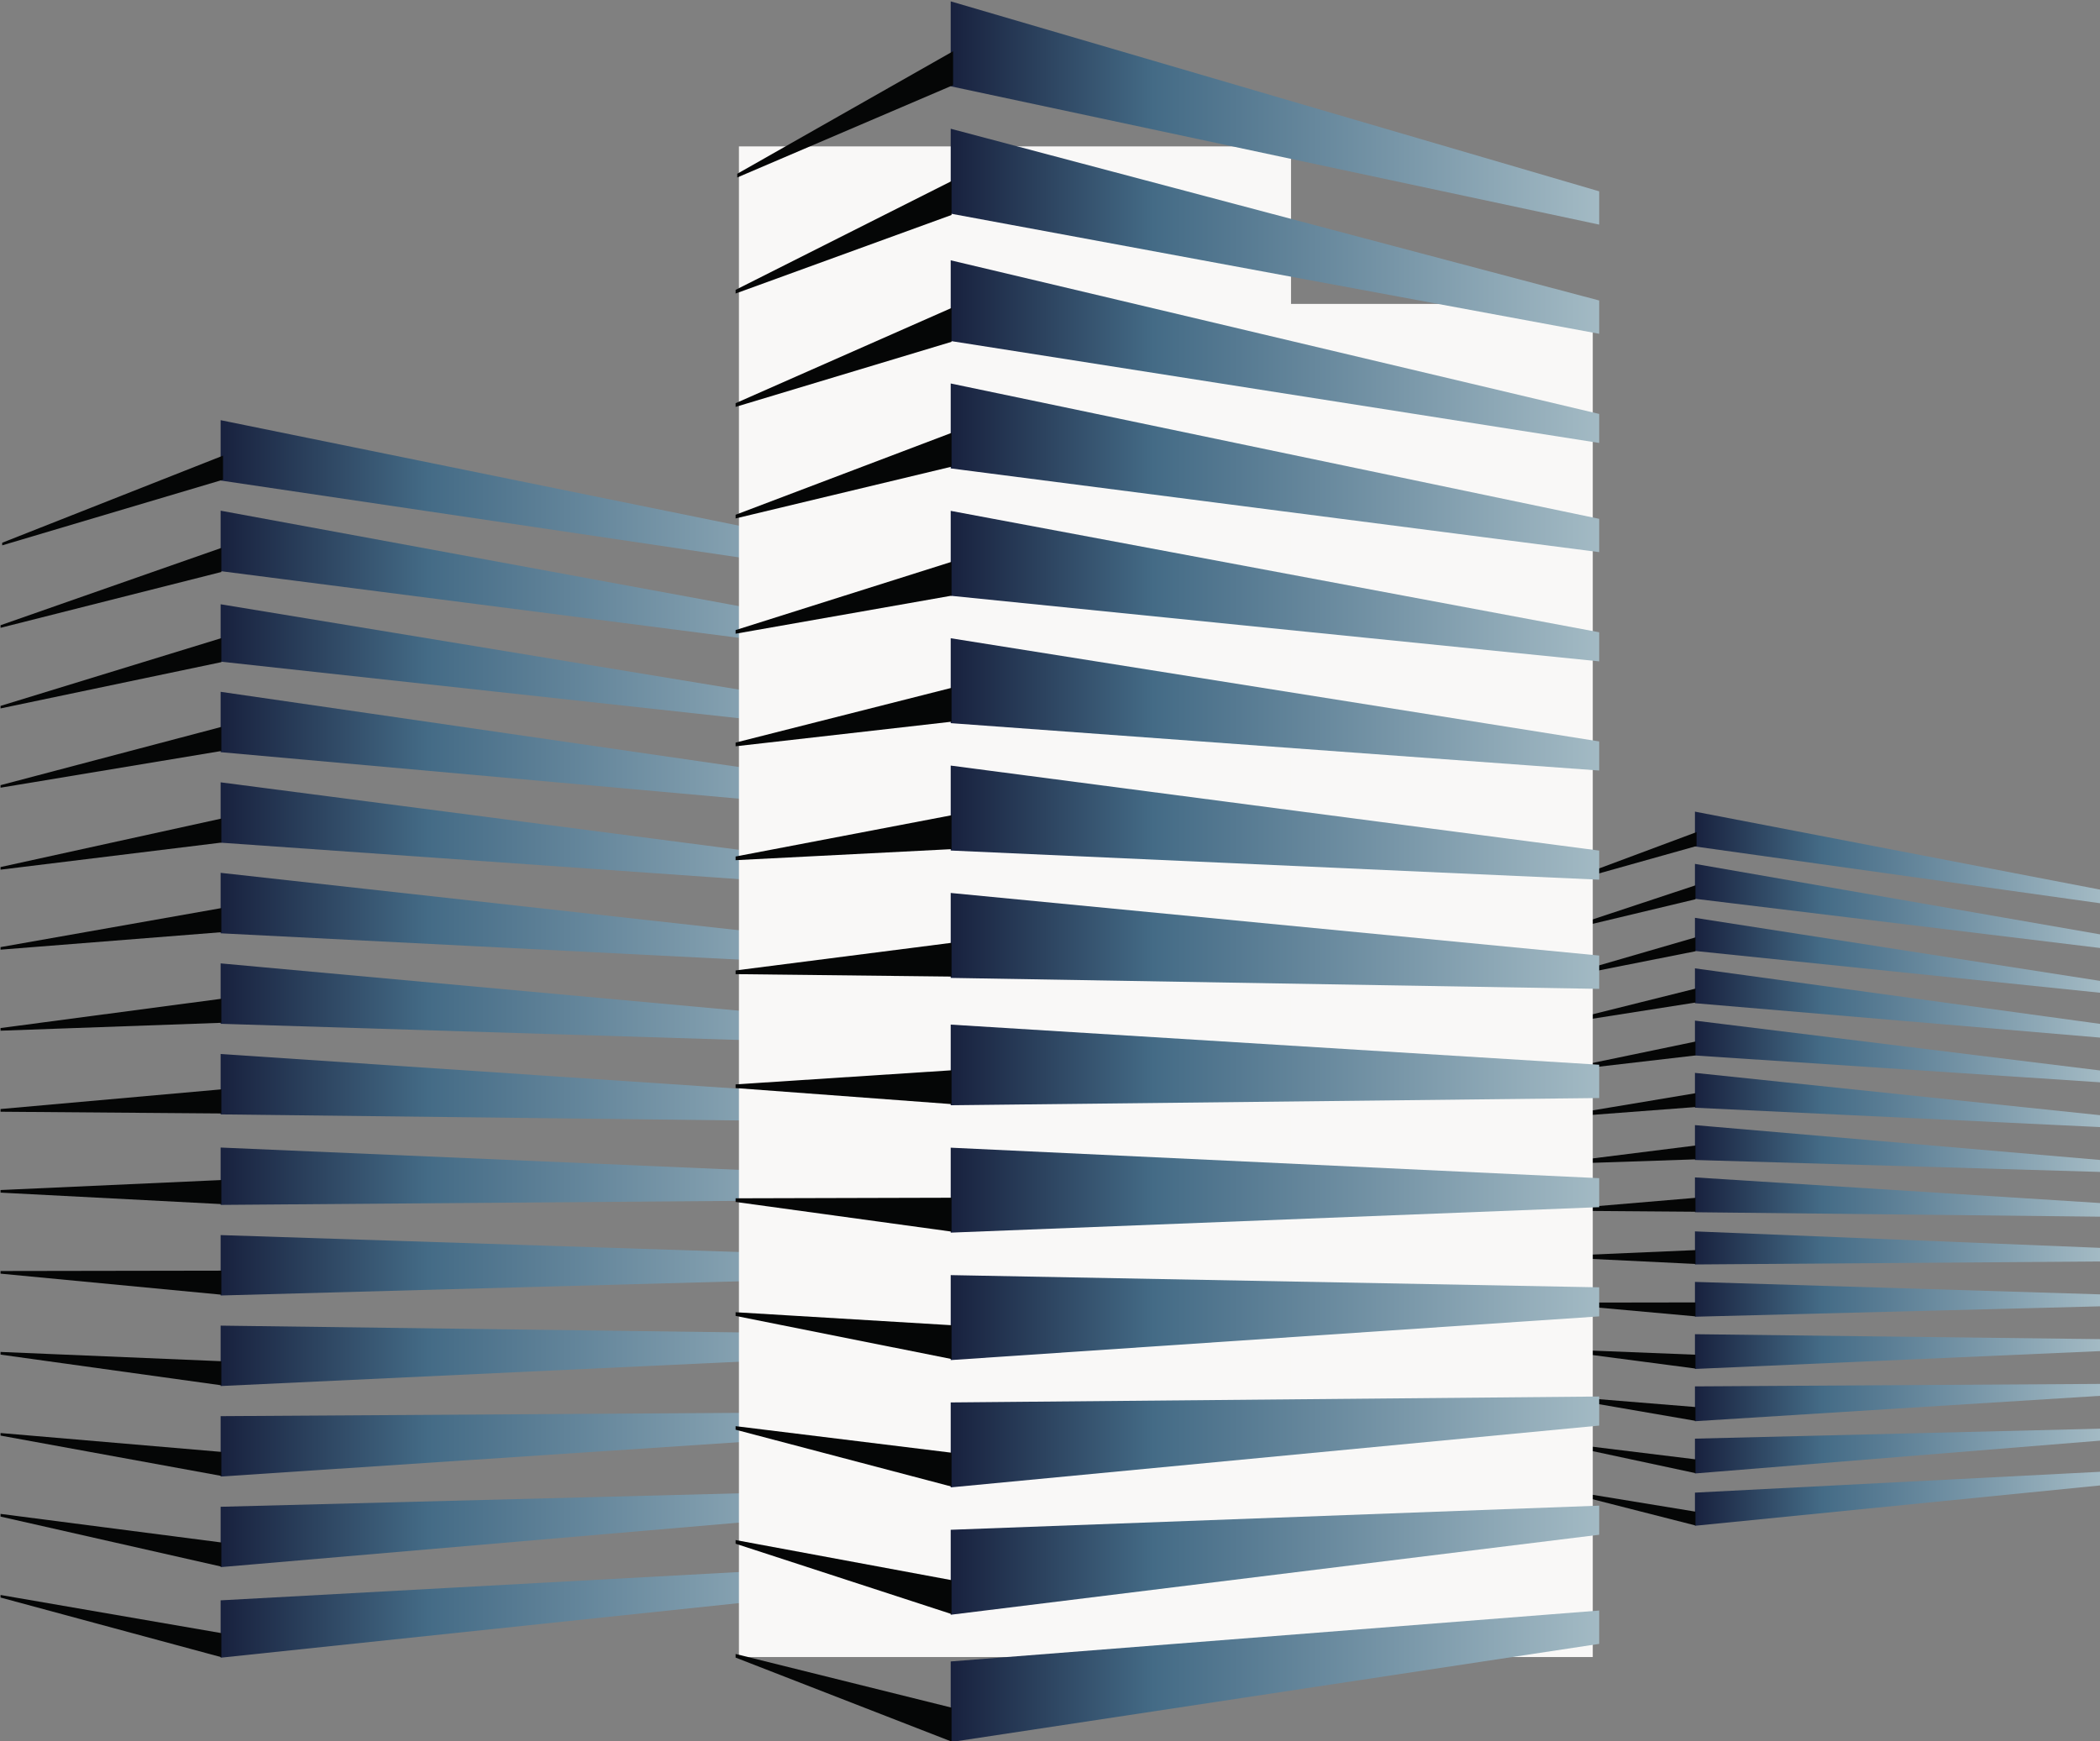 <?xml version="1.0" encoding="UTF-8" standalone="no"?>
<!-- Created with Inkscape (http://www.inkscape.org/) -->

<svg
   version="1.1"
   id="svg2"
   xml:space="preserve"
   width="218.423"
   height="181.132"
   viewBox="0 0 218.423 181.132"
   sodipodi:docname="header-bg.svg"
   inkscape:version="1.1.1 (3bf5ae0d25, 2021-09-20, custom)"
   xmlns:inkscape="http://www.inkscape.org/namespaces/inkscape"
   xmlns:sodipodi="http://sodipodi.sourceforge.net/DTD/sodipodi-0.dtd"
   xmlns="http://www.w3.org/2000/svg"
   xmlns:svg="http://www.w3.org/2000/svg"><rect x="0" y="0" width="218.423" height="181.132" fill="#808080" stroke="none"/><sodipodi:namedview
     id="namedview131"
     pagecolor="#ffffff"
     bordercolor="#666666"
     borderopacity="1.0"
     inkscape:pageshadow="2"
     inkscape:pageopacity="0.0"
     inkscape:pagecheckerboard="0"
     showgrid="false"
     inkscape:zoom="2.8144042"
     inkscape:cx="88.295774"
     inkscape:cy="111.21359"
     inkscape:window-width="1916"
     inkscape:window-height="1023"
     inkscape:window-x="0"
     inkscape:window-y="0"
     inkscape:window-maximized="1"
     inkscape:current-layer="g6136" /><defs
     id="defs6"><clipPath
       clipPathUnits="userSpaceOnUse"
       id="clipPath16"><path
         d="M 0,419.53 H 595.28 V 0 H 0 Z"
         id="path14" /></clipPath><clipPath
       clipPathUnits="userSpaceOnUse"
       id="clipPath24"><path
         d="M 79.433,418.184 H 527.91 V 46.272 H 79.433 Z"
         id="path22" /></clipPath><linearGradient
       x1="0"
       y1="0"
       x2="1"
       y2="0"
       gradientUnits="userSpaceOnUse"
       gradientTransform="matrix(-31.607,0,0,31.607,184.181,310.16)"
       spreadMethod="pad"
       id="linearGradient232"><stop
         style="stop-opacity:1;stop-color:#a3bac4"
         offset="0"
         id="stop226" /><stop
         style="stop-opacity:1;stop-color:#446b86"
         offset="0.687"
         id="stop228" /><stop
         style="stop-opacity:1;stop-color:#18213e"
         offset="1"
         id="stop230" /></linearGradient><linearGradient
       x1="0"
       y1="0"
       x2="1"
       y2="0"
       gradientUnits="userSpaceOnUse"
       gradientTransform="matrix(-51.739,0,0,51.739,89.276,320.286)"
       spreadMethod="pad"
       id="linearGradient312"><stop
         style="stop-opacity:1;stop-color:#a3bac4"
         offset="0"
         id="stop306" /><stop
         style="stop-opacity:1;stop-color:#446b86"
         offset="0.687"
         id="stop308" /><stop
         style="stop-opacity:1;stop-color:#18213e"
         offset="1"
         id="stop310" /></linearGradient><linearGradient
       x1="0"
       y1="0"
       x2="1"
       y2="0"
       gradientUnits="userSpaceOnUse"
       gradientTransform="matrix(-50.6,0,0,50.6,145.103,333.336)"
       spreadMethod="pad"
       id="linearGradient392"><stop
         style="stop-opacity:1;stop-color:#a3bac4"
         offset="0"
         id="stop386" /><stop
         style="stop-opacity:1;stop-color:#446b86"
         offset="0.687"
         id="stop388" /><stop
         style="stop-opacity:1;stop-color:#18213e"
         offset="1"
         id="stop390" /></linearGradient><linearGradient
       x1="0"
       y1="0"
       x2="1"
       y2="0"
       gradientUnits="userSpaceOnUse"
       gradientTransform="matrix(595.28,0,0,-595.28,0,22.772)"
       spreadMethod="pad"
       id="linearGradient474"><stop
         style="stop-opacity:1;stop-color:#a3bac4"
         offset="0"
         id="stop468" /><stop
         style="stop-opacity:1;stop-color:#446b86"
         offset="0.687"
         id="stop470" /><stop
         style="stop-opacity:1;stop-color:#18213e"
         offset="1"
         id="stop472" /></linearGradient><clipPath
       clipPathUnits="userSpaceOnUse"
       id="clipPath548"><path
         d="M 0,419.53 H 595.28 V 0 H 0 Z"
         id="path546" /></clipPath><clipPath
       clipPathUnits="userSpaceOnUse"
       id="clipPath594"><path
         d="M 0,419.53 H 595.28 V 0 H 0 Z"
         id="path592" /></clipPath></defs><g
     id="g8"
     transform="matrix(1.333,0,0,-1.333,224.602,567.7)"><g
       id="g6136"
       transform="translate(-188.815,24.514)"><g
         id="g214"><g
           id="g216"><g
             id="g222"><g
               id="g224"><path
                 d="m 152.574,338.026 v -2.718 l 31.607,-4.431 v 1.063 z m 0,-6.8 31.607,-3.842 v 1.064 l -31.607,5.501 z m 0,-4.073 31.607,-3.261 v 0.926 l -31.607,4.92 z m 0,-4.078 31.607,-2.684 v 1.071 l -31.607,4.333 z m 0,-4.079 31.607,-2.094 v 0.924 l -31.607,3.89 z m 0,-4.077 31.607,-1.511 v 0.928 l -31.607,3.302 z m 0,-4.078 31.607,-0.933 v 0.933 l -31.607,2.72 z m 0,-4.079 31.607,-0.347 v 1.065 l -31.607,2 z m 0,-4.075 31.607,0.232 v 1.063 l -31.607,1.286 z m 0,-4.079 31.607,0.811 v 0.934 l -31.607,0.972 z m 0,-4.076 31.607,1.393 v 0.933 l -31.607,0.386 z m 0,-4.079 31.607,1.981 v 0.931 l -31.607,-0.194 z m 0,-4.078 31.607,2.562 v 0.933 l -31.607,-0.777 z m 0,-4.082 31.607,3.148 v 1.065 l -31.607,-1.626 z"
                 style="fill:url(#linearGradient232);stroke:none"
                 id="path234" /></g></g></g></g><g
         id="g236"
         transform="translate(152.616,282.317)"><path
           d="m 0,0 -10.517,2.682 v 0.12 L 0,1.078 Z"
           style="fill:#050606;fill-opacity:1;fill-rule:nonzero;stroke:none"
           id="path238" /></g><g
         id="g240"
         transform="translate(152.616,286.4)"><path
           d="M 0,0 -10.517,2.252 V 2.366 L 0,1.078 Z"
           style="fill:#050606;fill-opacity:1;fill-rule:nonzero;stroke:none"
           id="path242" /></g><g
         id="g244"
         transform="translate(152.616,290.481)"><path
           d="M 0,0 -10.517,1.816 V 1.934 L 0,1.078 Z"
           style="fill:#050606;fill-opacity:1;fill-rule:nonzero;stroke:none"
           id="path246" /></g><g
         id="g248"
         transform="translate(152.616,294.562)"><path
           d="M 0,0 -10.517,1.381 V 1.499 L 0,1.081 Z"
           style="fill:#050606;fill-opacity:1;fill-rule:nonzero;stroke:none"
           id="path250" /></g><g
         id="g252"
         transform="translate(152.616,298.635)"><path
           d="M 0,0 -10.517,0.95 V 1.073 L 0,1.089 Z"
           style="fill:#050606;fill-opacity:1;fill-rule:nonzero;stroke:none"
           id="path254" /></g><g
         id="g256"
         transform="translate(152.616,302.725)"><path
           d="M 0,0 -10.517,0.51 V 0.628 L 0,1.082 Z"
           style="fill:#050606;fill-opacity:1;fill-rule:nonzero;stroke:none"
           id="path258" /></g><g
         id="g260"
         transform="translate(152.616,306.801)"><path
           d="M 0,0 -10.517,0.081 V 0.197 L 0,1.086 Z"
           style="fill:#050606;fill-opacity:1;fill-rule:nonzero;stroke:none"
           id="path262" /></g><g
         id="g264"
         transform="translate(152.616,310.889)"><path
           d="m 0,0 -10.517,-0.355 v 0.116 L 0,1.08 Z"
           style="fill:#050606;fill-opacity:1;fill-rule:nonzero;stroke:none"
           id="path266" /></g><g
         id="g268"
         transform="translate(152.616,314.97)"><path
           d="m 0,0 -10.517,-0.796 v 0.121 L 0,1.081 Z"
           style="fill:#050606;fill-opacity:1;fill-rule:nonzero;stroke:none"
           id="path270" /></g><g
         id="g272"
         transform="translate(152.616,318.998)"><path
           d="m 0,0 -10.517,-1.223 v 0.121 L 0,1.084 Z"
           style="fill:#050606;fill-opacity:1;fill-rule:nonzero;stroke:none"
           id="path274" /></g><g
         id="g276"
         transform="translate(152.616,323.127)"><path
           d="m 0,0 -10.517,-1.653 v 0.114 L 0,1.087 Z"
           style="fill:#050606;fill-opacity:1;fill-rule:nonzero;stroke:none"
           id="path278" /></g><g
         id="g280"
         transform="translate(152.616,327.129)"><path
           d="m 0,0 -10.517,-2.084 v 0.113 L 0,1.083 Z"
           style="fill:#050606;fill-opacity:1;fill-rule:nonzero;stroke:none"
           id="path282" /></g><g
         id="g284"
         transform="translate(152.616,331.188)"><path
           d="m 0,0 -10.517,-2.515 v 0.114 L 0,1.086 Z"
           style="fill:#050606;fill-opacity:1;fill-rule:nonzero;stroke:none"
           id="path286" /></g><g
         id="g288"
         transform="translate(152.699,335.341)"><path
           d="m 0,0 -10.519,-2.953 v 0.117 L 0,1.088 Z"
           style="fill:#050606;fill-opacity:1;fill-rule:nonzero;stroke:none"
           id="path290" /></g><path
         d="M 144.601,272.049 H 101.52 V 377.65 h 43.081 z"
         style="fill:#f9f8f7;fill-opacity:1;fill-rule:nonzero;stroke:none"
         id="path292" /><g
         id="g294"><g
           id="g296"><g
             id="g302"><g
               id="g304"><path
                 d="m 37.537,368.576 v -4.709 l 51.739,-7.677 v 1.852 z m 0,-11.781 51.739,-6.66 v 1.848 l -51.739,9.529 z m 0,-7.063 51.739,-5.65 v 1.608 l -51.739,8.519 z m 0,-7.065 51.739,-4.645 v 1.848 l -51.739,7.507 z m 0,-7.063 51.739,-3.642 v 1.615 l -51.739,6.736 z m 0,-7.073 51.739,-2.626 v 1.612 l -51.739,5.733 z m 0,-7.062 51.739,-1.615 v 1.608 l -51.739,4.721 z m 0,-7.071 51.739,-0.606 v 1.853 l -51.739,3.467 z m 0,-7.063 51.739,0.406 v 1.844 l -51.739,2.226 z m 0,-7.07 51.739,1.416 v 1.609 l -51.739,1.689 z m 0,-7.067 51.739,2.428 v 1.609 l -51.739,0.678 z m 0,-7.062 51.739,3.428 v 1.614 l -51.739,-0.33 z m 0,-7.071 51.739,4.445 v 1.609 l -51.739,-1.343 z m 0,-7.068 51.739,5.451 v 1.853 l -51.739,-2.828 z"
                 style="fill:url(#linearGradient312);stroke:none"
                 id="path314" /></g></g></g></g><g
         id="g316"
         transform="translate(37.593,272.037)"><path
           d="m 0,0 -17.229,4.655 v 0.2 L 0,1.879 Z"
           style="fill:#050606;fill-opacity:1;fill-rule:nonzero;stroke:none"
           id="path318" /></g><g
         id="g320"
         transform="translate(37.593,279.106)"><path
           d="M 0,0 -17.229,3.903 V 4.115 L 0,1.884 Z"
           style="fill:#050606;fill-opacity:1;fill-rule:nonzero;stroke:none"
           id="path322" /></g><g
         id="g324"
         transform="translate(37.593,286.184)"><path
           d="m 0,0 -17.229,3.147 v 0.2 L 0,1.875 Z"
           style="fill:#050606;fill-opacity:1;fill-rule:nonzero;stroke:none"
           id="path326" /></g><g
         id="g328"
         transform="translate(37.593,293.255)"><path
           d="m 0,0 -17.229,2.395 v 0.21 L 0,1.88 Z"
           style="fill:#050606;fill-opacity:1;fill-rule:nonzero;stroke:none"
           id="path330" /></g><g
         id="g332"
         transform="translate(37.593,300.328)"><path
           d="M 0,0 -17.229,1.641 V 1.847 L 0,1.875 Z"
           style="fill:#050606;fill-opacity:1;fill-rule:nonzero;stroke:none"
           id="path334" /></g><g
         id="g336"
         transform="translate(37.593,307.397)"><path
           d="M 0,0 -17.229,0.895 V 1.098 L 0,1.878 Z"
           style="fill:#050606;fill-opacity:1;fill-rule:nonzero;stroke:none"
           id="path338" /></g><g
         id="g340"
         transform="translate(37.593,314.47)"><path
           d="M 0,0 -17.229,0.136 V 0.347 L 0,1.882 Z"
           style="fill:#050606;fill-opacity:1;fill-rule:nonzero;stroke:none"
           id="path342" /></g><g
         id="g344"
         transform="translate(37.593,321.546)"><path
           d="M 0,0 -17.229,-0.616 V -0.41 L 0,1.876 Z"
           style="fill:#050606;fill-opacity:1;fill-rule:nonzero;stroke:none"
           id="path346" /></g><g
         id="g348"
         transform="translate(37.593,328.617)"><path
           d="m 0,0 -17.229,-1.363 v 0.199 L 0,1.881 Z"
           style="fill:#050606;fill-opacity:1;fill-rule:nonzero;stroke:none"
           id="path350" /></g><g
         id="g352"
         transform="translate(37.593,335.61)"><path
           d="m 0,0 -17.229,-2.113 v 0.204 L 0,1.874 Z"
           style="fill:#050606;fill-opacity:1;fill-rule:nonzero;stroke:none"
           id="path354" /></g><g
         id="g356"
         transform="translate(37.593,342.758)"><path
           d="m 0,0 -17.229,-2.864 v 0.197 L 0,1.88 Z"
           style="fill:#050606;fill-opacity:1;fill-rule:nonzero;stroke:none"
           id="path358" /></g><g
         id="g360"
         transform="translate(37.593,349.692)"><path
           d="m 0,0 -17.229,-3.611 v 0.197 L 0,1.874 Z"
           style="fill:#050606;fill-opacity:1;fill-rule:nonzero;stroke:none"
           id="path362" /></g><g
         id="g364"
         transform="translate(37.593,356.728)"><path
           d="m 0,0 -17.229,-4.357 v 0.203 L 0,1.879 Z"
           style="fill:#050606;fill-opacity:1;fill-rule:nonzero;stroke:none"
           id="path366" /></g><g
         id="g368"
         transform="translate(37.724,363.93)"><path
           d="m 0,0 -17.231,-5.123 v 0.204 L 0,1.88 Z"
           style="fill:#050606;fill-opacity:1;fill-rule:nonzero;stroke:none"
           id="path370" /></g><path
         d="M 121.057,272.049 H 77.979 v 117.893 h 43.078 z"
         style="fill:#f9f8f7;fill-opacity:1;fill-rule:nonzero;stroke:none"
         id="path372" /><g
         id="g374"><g
           id="g376"><g
             id="g382"><g
               id="g384"><path
                 d="m 94.503,401.261 v -6.628 l 50.6,-10.795 v 2.598 z m 0,-16.567 50.6,-9.376 v 2.599 l -50.6,13.403 z m 0,-9.941 50.6,-7.954 v 2.264 l -50.6,11.989 z m 0,-9.94 50.6,-6.534 v 2.598 l -50.6,10.563 z m 0,-9.941 50.6,-5.118 v 2.27 l -50.6,9.475 z m 0,-9.94 50.6,-3.698 v 2.27 l -50.6,8.054 z m 0,-9.941 50.6,-2.275 v 2.269 l -50.6,6.635 z m 0,-9.941 50.6,-0.856 v 2.6 l -50.6,4.885 z m 0,-9.938 50.6,0.563 v 2.598 l -50.6,3.132 z m 0,-9.941 50.6,1.987 v 2.263 l -50.6,2.379 z m 0,-9.947 50.6,3.411 v 2.267 l -50.6,0.953 z m 0,-9.935 50.6,4.823 v 2.269 l -50.6,-0.463 z m 0,-9.94 50.6,6.244 v 2.271 l -50.6,-1.884 z m 0,-9.937 50.6,7.665 v 2.601 l -50.6,-3.973 z"
                 style="fill:url(#linearGradient392);stroke:none"
                 id="path394" /></g></g></g></g><g
         id="g396"
         transform="translate(94.567,265.453)"><path
           d="M 0,0 -16.848,6.552 V 6.836 L 0,2.648 Z"
           style="fill:#050606;fill-opacity:1;fill-rule:nonzero;stroke:none"
           id="path398" /></g><g
         id="g400"
         transform="translate(94.567,275.403)"><path
           d="M 0,0 -16.848,5.49 V 5.776 L 0,2.647 Z"
           style="fill:#050606;fill-opacity:1;fill-rule:nonzero;stroke:none"
           id="path402" /></g><g
         id="g404"
         transform="translate(94.567,285.352)"><path
           d="M 0,0 -16.848,4.438 V 4.715 L 0,2.643 Z"
           style="fill:#050606;fill-opacity:1;fill-rule:nonzero;stroke:none"
           id="path406" /></g><g
         id="g408"
         transform="translate(94.567,295.305)"><path
           d="M 0,0 -16.848,3.365 V 3.654 L 0,2.64 Z"
           style="fill:#050606;fill-opacity:1;fill-rule:nonzero;stroke:none"
           id="path410" /></g><g
         id="g412"
         transform="translate(94.567,305.25)"><path
           d="M 0,0 -16.848,2.315 V 2.599 L 0,2.644 Z"
           style="fill:#050606;fill-opacity:1;fill-rule:nonzero;stroke:none"
           id="path414" /></g><g
         id="g416"
         transform="translate(94.567,315.2)"><path
           d="M 0,0 -16.848,1.253 V 1.54 L 0,2.64 Z"
           style="fill:#050606;fill-opacity:1;fill-rule:nonzero;stroke:none"
           id="path418" /></g><g
         id="g420"
         transform="translate(94.567,325.153)"><path
           d="M 0,0 -16.848,0.191 V 0.479 L 0,2.636 Z"
           style="fill:#050606;fill-opacity:1;fill-rule:nonzero;stroke:none"
           id="path422" /></g><g
         id="g424"
         transform="translate(94.567,335.098)"><path
           d="m 0,0 -16.848,-0.86 v 0.286 L 0,2.646 Z"
           style="fill:#050606;fill-opacity:1;fill-rule:nonzero;stroke:none"
           id="path426" /></g><g
         id="g428"
         transform="translate(94.567,345.044)"><path
           d="M 0,0 -16.848,-1.918 V -1.63 L 0,2.643 Z"
           style="fill:#050606;fill-opacity:1;fill-rule:nonzero;stroke:none"
           id="path430" /></g><g
         id="g432"
         transform="translate(94.567,354.879)"><path
           d="m 0,0 -16.848,-2.968 v 0.283 L 0,2.642 Z"
           style="fill:#050606;fill-opacity:1;fill-rule:nonzero;stroke:none"
           id="path434" /></g><g
         id="g436"
         transform="translate(94.567,364.947)"><path
           d="m 0,0 -16.848,-4.04 v 0.287 L 0,2.639 Z"
           style="fill:#050606;fill-opacity:1;fill-rule:nonzero;stroke:none"
           id="path438" /></g><g
         id="g440"
         transform="translate(94.567,374.691)"><path
           d="M 0,0 -16.848,-5.078 V -4.79 L 0,2.643 Z"
           style="fill:#050606;fill-opacity:1;fill-rule:nonzero;stroke:none"
           id="path442" /></g><g
         id="g444"
         transform="translate(94.567,384.591)"><path
           d="m 0,0 -16.848,-6.13 v 0.286 L 0,2.643 Z"
           style="fill:#050606;fill-opacity:1;fill-rule:nonzero;stroke:none"
           id="path446" /></g><g
         id="g448"
         transform="translate(94.689,394.722)"><path
           d="m 0,0 -16.842,-7.206 v 0.289 L 0,2.646 Z"
           style="fill:#050606;fill-opacity:1;fill-rule:nonzero;stroke:none"
           id="path450" /></g></g></g></svg>
